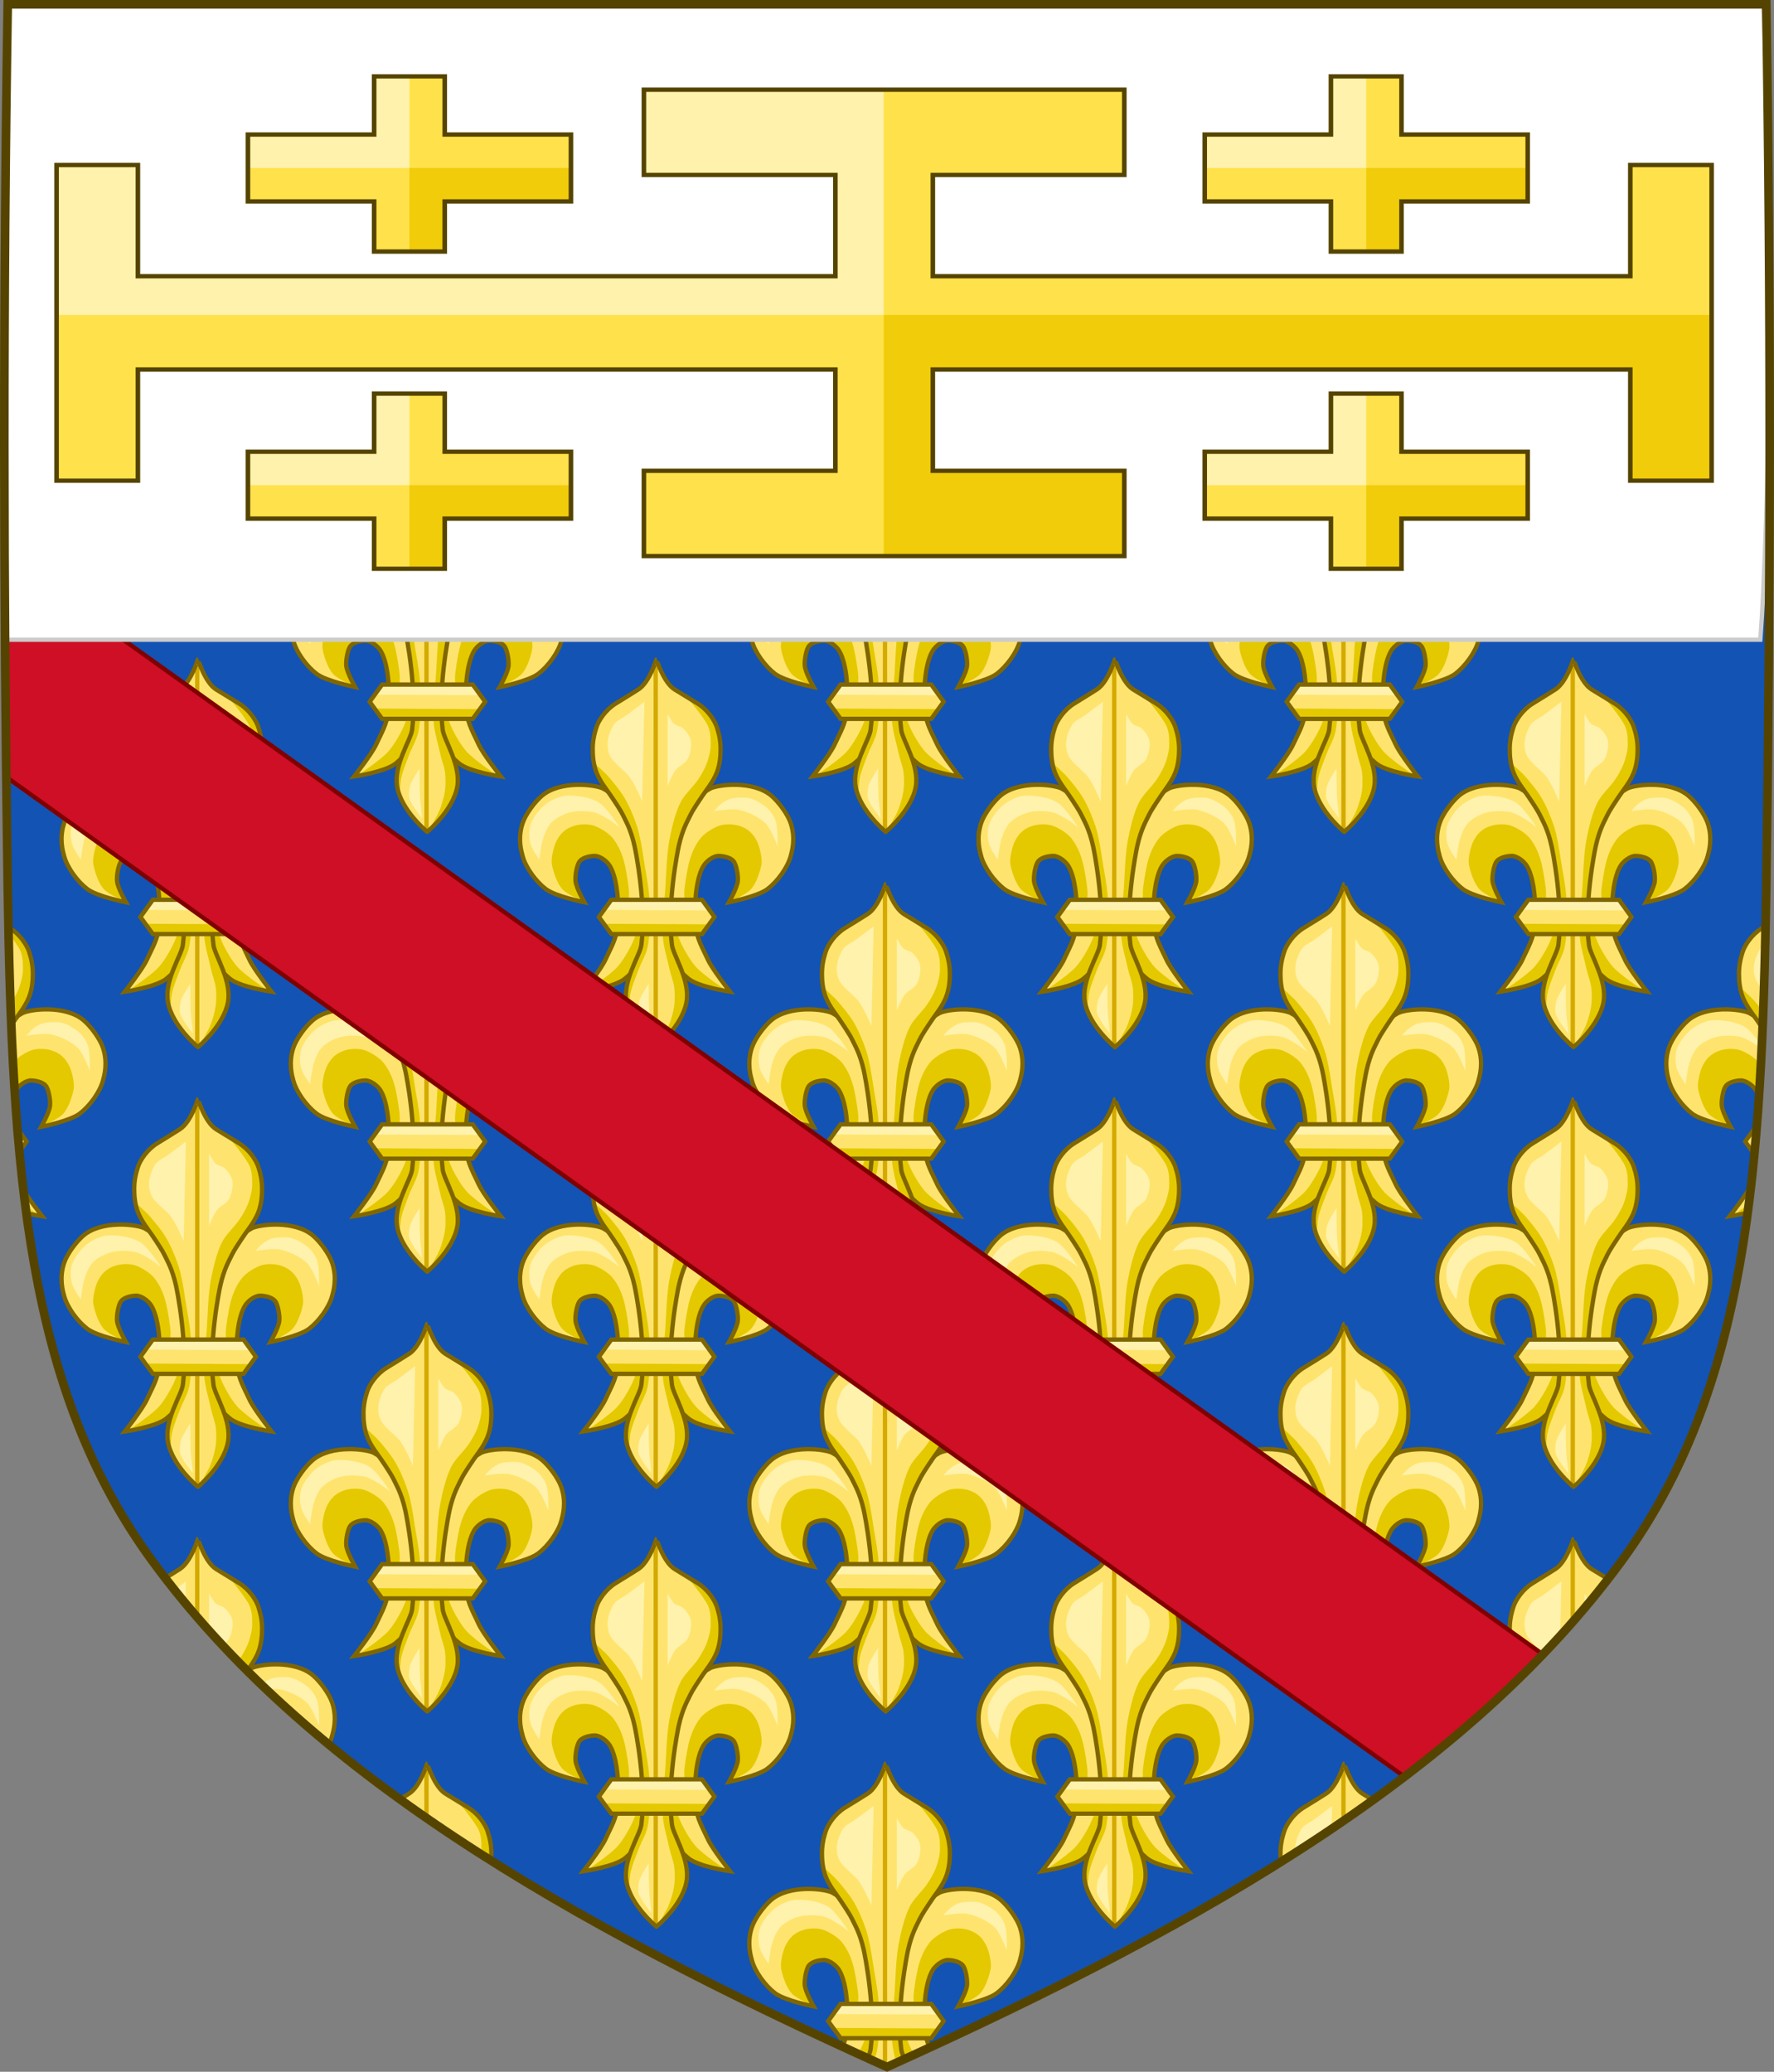 <?xml version="1.0" encoding="UTF-8" standalone="no"?>
<svg
   xmlns:dc="http://purl.org/dc/elements/1.1/"
   xmlns:cc="http://creativecommons.org/ns#"
   xmlns:rdf="http://www.w3.org/1999/02/22-rdf-syntax-ns#"
   xmlns:svg="http://www.w3.org/2000/svg"
   xmlns="http://www.w3.org/2000/svg"
   xmlns:xlink="http://www.w3.org/1999/xlink"
   xmlns:sodipodi="http://sodipodi.sourceforge.net/DTD/sodipodi-0.dtd"
   xmlns:inkscape="http://www.inkscape.org/namespaces/inkscape"
   id="svg3240"
   height="478.416"
   width="409.649"
   version="1.1"
   sodipodi:docname="Arms_of_Blanche_de_Navarre.svg"
   inkscape:version="1.0.2-2 (e86c870879, 2021-01-15)">
  <rect width="100%" height="100%" fill="#808080" stroke="none"/>
  <sodipodi:namedview
     pagecolor="#ffffff"
     bordercolor="#666666"
     borderopacity="1"
     objecttolerance="10"
     gridtolerance="10"
     guidetolerance="10"
     inkscape:pageopacity="0"
     inkscape:pageshadow="2"
     inkscape:window-width="1920"
     inkscape:window-height="1001"
     id="namedview127"
     showgrid="false"
     inkscape:zoom="1.4142136"
     inkscape:cx="174.89334"
     inkscape:cy="245.9975"
     inkscape:window-x="-9"
     inkscape:window-y="-9"
     inkscape:window-maximized="1"
     inkscape:current-layer="layer1"
     inkscape:snap-bbox="true"
     inkscape:snap-bbox-midpoints="true"
     inkscape:snap-nodes="false" />
  <defs
     id="defs3242">
    <clipPath
       clipPathUnits="userSpaceOnUse"
       id="clipPath3452">
      <use
         x="0"
         y="0"
         xlink:href="#path7014-6-7-28-3-7-9"
         id="use3454"
         transform="matrix(1.262,0,0,1.262,520.734,206.448)"
         width="100%"
         height="100%"
         style="stroke-width:0.792" />
    </clipPath>
  </defs>
  <g
     id="layer1"
     transform="translate(-93.551,-25.317)">
    <path
       style="display:inline;fill:#1353b4;fill-opacity:1;stroke:none"
       id="path7014-6-7-28-3-7-9"
       d="m 95.335,26.317 c -1.076,67.808 -1.012,135.625 0,203.431 0.975,65.329 4.234,116.31 33.501,156.172 35.255,48.019 93.988,82.671 169.54,116.716 75.551,-34.045 134.285,-68.698 169.54,-116.716 29.267,-39.863 32.526,-90.843 33.501,-156.172 1.012,-67.806 1.076,-135.623 0,-203.431 z" />
    <g
       style="stroke-width:1.262"
       id="g12449"
       transform="matrix(0.792,0,0,0.792,-412.567,-163.578)"
       clip-path="url(#clipPath3452)">
      <g
         id="g10679">
        <use
           height="100%"
           width="100%"
           transform="matrix(-1,0,0,1,1393.628,0)"
           id="use10874"
           xlink:href="#g10872"
           y="0"
           x="0" />
        <g
           id="g10872">
          <path
             d="m 708.226,380.436 c -0.503,-4.729 -0.235,-13.65 2.253,-17.703 0.841,-1.37 2.901,-2.965 4.506,-2.897 1.582,0.067 3.76,0.534 4.506,1.931 0.684,1.28 1.129,4.029 0.966,5.472 -0.226,2.004 -2.575,6.116 -2.575,6.116 0,0 8.417,-1.689 11.266,-3.863 2.819,-2.15 5.861,-6.227 6.759,-9.656 0.308,-1.177 1.512,-4.982 -0.008,-9.546 -0.882,-2.65 -3.535,-6.195 -5.588,-7.962 -5.361,-4.614 -15.772,-3.273 -17.901,-2.126 -2.816,1.517 -6.247,4.743 -7.403,7.725 -0.897,2.315 -2.763,9.147 -3.219,11.588 -0.93,4.98 -1.201,6.859 -1.609,11.909 -0.281,3.466 -1.054,6.579 -0.322,9.978 0.395,1.832 0.887,6.035 1.958,8.803 1.076,2.783 2.732,4.128 4.158,5.359 2.913,2.515 12.231,3.863 12.231,3.863 0,0 -5.12,-6.459 -6.438,-9.334 -1.565,-3.415 -3.143,-5.921 -3.541,-9.656 z"
             id="path11823"
             style="display:inline;opacity:1;vector-effect:none;fill:#fee46e;fill-opacity:1;stroke:none;stroke-width:0.866;stroke-linecap:butt;stroke-linejoin:miter;stroke-miterlimit:4;stroke-dasharray:none;stroke-dashoffset:0;stroke-opacity:1" />
          <path
             style="fill:#e4c900;fill-opacity:1;fill-rule:evenodd;stroke:none;stroke-width:1.722"
             id="path6917-9-7-7-1-2-7-0"
             d="m 716.882,398.898 -2.455,-0.039 -7.863,-2.471 -9.436,-8.313 2.532,-14.87 c 0,0 2.728,8.967 4.495,12.556 1.026,2.083 2.621,4.795 4.185,6.51 2.187,2.399 8.542,6.626 8.542,6.626 z" />
          <path
             style="display:inline;fill:#e4c900;fill-opacity:1;fill-rule:evenodd;stroke:none;stroke-width:1.722"
             id="path6919-8-8-2-1-2-1-21"
             d="m 718.142,373.136 c 0,0 4.787,-2.019 6.213,-3.642 1.521,-1.731 2.54,-4.812 2.999,-7.07 0.346,-1.701 -0.498,-5.309 -1.285,-6.856 -1.19,-2.337 -2.648,-3.688 -5.142,-4.499 -1.711,-0.557 -4.312,-0.628 -5.999,0 -1.751,0.651 -4.202,2.173 -5.356,3.642 -1.741,2.215 -2.767,4.76 -3.428,7.499 -0.407,1.687 -1.322,6.835 -1.285,8.57 0.032,1.544 0.214,6.427 0.214,6.427 l 3.214,5.356 0.08,-0.244 -0.24,-8.882 v -3.721 l 1.68,-5.761 2.761,-3.721 3.241,-0.48 3.121,1.56 1.32,3.361 -0.24,4.081 -1.868,4.38 z" />
          <path
             style="display:inline;fill:none;stroke:#806600;stroke-width:1.262;stroke-linecap:butt;stroke-linejoin:miter;stroke-miterlimit:4;stroke-dasharray:none;stroke-opacity:1"
             id="path6927-4-1-2-0-0-7-6"
             d="m 708.226,380.436 c -0.503,-4.729 -0.235,-13.65 2.253,-17.703 0.841,-1.37 2.901,-2.965 4.506,-2.897 1.582,0.067 3.76,0.534 4.506,1.931 0.684,1.28 1.129,4.029 0.966,5.472 -0.226,2.004 -2.575,6.116 -2.575,6.116 0,0 8.417,-1.689 11.266,-3.863 2.819,-2.15 5.861,-6.227 6.759,-9.656 0.308,-1.177 1.512,-4.982 -0.008,-9.546 -0.882,-2.65 -3.535,-6.195 -5.588,-7.962 -5.361,-4.614 -15.772,-3.273 -17.901,-2.126 -2.816,1.517 -6.247,4.743 -7.403,7.725 -0.897,2.315 -2.763,9.147 -3.219,11.588 -0.93,4.98 -1.201,6.859 -1.609,11.909 -0.281,3.466 -1.054,6.579 -0.322,9.978 0.395,1.832 0.887,6.035 1.958,8.803 1.076,2.783 2.732,4.128 4.158,5.359 2.913,2.515 12.231,3.863 12.231,3.863 0,0 -5.12,-6.459 -6.438,-9.334 -1.565,-3.415 -3.143,-5.921 -3.541,-9.656 z" />
        </g>
        <path
           d="m 662.603,360.893 c 0,0 0.417,-3.299 0.785,-4.905 0.453,-1.976 1.45,-4.712 2.943,-6.083 1.578,-1.449 3.97,-2.587 6.083,-2.943 1.858,-0.313 4.452,-0.265 6.279,0.196 1.404,0.355 3.081,1.404 4.317,2.158 0.935,0.571 2.943,2.158 2.943,2.158 0,0 -3.651,-5.79 -6.083,-7.26 -2.371,-1.434 -6.256,-2.034 -9.026,-1.962 -2.013,0.052 -4.21,1.043 -5.886,2.158 -1.99,1.324 -4.127,4.019 -4.905,6.279 -0.556,1.614 -0.487,4.054 0,5.69 0.522,1.752 2.551,4.513 2.551,4.513 z"
           id="path6929-8-5-60-8-0-23-5"
           style="fill:#fff2ac;fill-opacity:1;fill-rule:evenodd;stroke:none;stroke-width:1.722" />
        <path
           d="m 713.619,346.766 c 0,0 4.985,-0.823 7.064,-0.392 2.578,0.534 5.966,2.085 7.849,3.924 1.62,1.583 3.532,6.671 3.532,6.671 0,0 0.158,-5.34 -0.589,-7.456 -0.451,-1.278 -1.518,-2.85 -2.551,-3.728 -1.585,-1.347 -4.199,-2.914 -6.279,-2.943 -1.092,-0.015 -3.593,-0.071 -5.074,0.607 -2.522,1.154 -3.952,3.317 -3.952,3.317 z"
           id="path6931-5-3-3-5-8-98-1"
           style="fill:#fff2ac;fill-opacity:1;fill-rule:evenodd;stroke:none;stroke-width:1.722" />
        <g
           transform="matrix(0.876,0,0,0.876,249.789,-332.882)"
           id="g6935-8-5-9-3-1-8-9"
           style="stroke-width:0.988;stroke-miterlimit:4;stroke-dasharray:none">
          <path
             d="m 510,854 c 0,0 8.581,-7.038 10,-15 1.277,-7.162 -4.41,-15.552 -4.841,-18.925 -1.724,-13.492 1.929,-31.467 2.259,-32.936 1.308,-5.836 2.954,-8.333 3.83,-10.244 0.631,-1.376 2.433,-4.111 4.236,-6.763 1.034,-1.522 3.338,-4.355 4.511,-7.237 1.244,-3.054 1.329,-6.163 1.347,-7.823 0.031,-2.826 -0.503,-5.231 -1.253,-7.532 -0.713,-2.188 -3.037,-5.768 -6.404,-7.826 -3.63,-2.218 -6.565,-4.002 -7.682,-4.708 C 512.314,732.673 510.044,725 510,725 c -0.043,0 -2.314,7.673 -6.003,10.006 -1.117,0.706 -3.918,2.49 -7.548,4.708 -3.367,2.058 -5.691,5.638 -6.404,7.826 -0.75,2.301 -1.284,4.706 -1.253,7.532 0.018,1.66 0.103,4.769 1.347,7.823 1.173,2.882 3.477,5.715 4.511,7.237 1.802,2.652 3.605,5.388 4.236,6.763 0.876,1.911 2.522,4.408 3.83,10.244 0.329,1.469 3.982,19.444 2.259,32.936 C 504.544,823.448 498.723,831.838 500,839 c 1.419,7.962 10,15 10,15 z"
             id="path6937-3-4-49-7-7-07-9"
             style="display:inline;fill:#fee46e;fill-opacity:1;fill-rule:evenodd;stroke:none;stroke-width:0.988" />
          <path
             d="M 510,854 509.989,726.045"
             id="path6939-0-3-6-9-6-5-7"
             style="fill:none;stroke:#d4aa00;stroke-width:1.44;stroke-linecap:butt;stroke-linejoin:miter;stroke-miterlimit:4;stroke-dasharray:none;stroke-opacity:1" />
        </g>
        <path
           d="m 696.983,415.339 6.131,-6.839 2.358,-4.481 -0.472,-6.131 -1.651,-6.367 -2.594,-5.66 v -9.197 l 0.943,-9.197 1.179,-10.14 2.594,-8.018 4.245,-5.896 3.537,-6.131 1.415,-3.302 0.707,-5.896 -0.943,-5.66 -2.986,-4.785 -5.74,-3.941 c 0,0 3.401,3.823 5.631,7.419 1.198,1.93 1.183,4.299 1.208,4.844 0.106,2.332 -0.072,3.413 -0.707,5.66 -0.588,2.078 -1.835,4.357 -3.066,6.131 -1.379,1.989 -3.845,4.216 -4.952,6.367 -1.588,3.085 -2.659,7.674 -3.302,11.084 -0.789,4.186 -0.898,9.899 -1.179,14.149 -0.286,4.311 -1.049,10.078 -0.707,14.385 0.217,2.739 1.402,6.579 1.887,8.961 0.335,1.648 1.201,3.756 1.415,5.424 0.207,1.614 0.221,3.812 0,5.424 -0.25,1.82 -0.95,4.198 -1.651,5.896 -0.774,1.874 -3.302,5.896 -3.302,5.896 z"
           id="path6941-6-6-5-6-7-2-9"
           style="fill:#e4c900;fill-opacity:1;fill-rule:evenodd;stroke:none;stroke-width:1.722" />
        <path
           d="m 688.73,404.962 c 0,0 0.144,-3.66 0.472,-5.188 0.455,-2.122 1.595,-4.807 2.358,-6.839 0.726,-1.931 2.166,-4.35 2.594,-6.367 0.94,-4.431 0.736,-10.57 0.472,-15.093 -0.196,-3.356 -1.178,-7.755 -1.651,-11.084 -0.371,-2.615 -1.066,-6.686 -1.887,-9.197 -0.875,-2.678 -2.308,-6.097 -3.773,-8.504 -1.245,-2.045 -2.931,-4.057 -4.481,-5.881 -1.199,-1.411 -4.481,-4.245 -4.481,-4.245 l 0.456,0.172 0.541,2.526 2.165,3.608 2.165,3.969 3.608,5.593 2.345,5.954 1.263,6.315 1.083,8.66 0.541,8.66 v 8.119 l -1.985,4.15 -2.345,6.315 -0.722,5.232 z"
           id="path6943-2-5-1-3-1-58-0"
           style="fill:#e4c900;fill-opacity:1;fill-rule:evenodd;stroke:none;stroke-width:1.722" />
        <path
           d="m 696.755,415.567 c 0,0 7.52,-6.168 8.764,-13.146 1.119,-6.277 -3.865,-13.629 -4.243,-16.586 -1.511,-11.825 1.691,-27.577 1.979,-28.865 1.146,-5.115 2.589,-7.303 3.357,-8.978 0.553,-1.206 2.133,-3.603 3.712,-5.927 0.906,-1.334 2.925,-3.817 3.954,-6.342 1.09,-2.677 1.165,-5.402 1.18,-6.856 0.027,-2.477 -0.441,-4.584 -1.098,-6.601 -0.625,-1.917 -2.661,-5.055 -5.612,-6.858 -3.181,-1.944 -5.753,-3.507 -6.732,-4.126 -3.233,-2.045 -5.223,-8.769 -5.261,-8.769 -0.038,0 -2.028,6.725 -5.261,8.769 -0.979,0.619 -3.433,2.182 -6.615,4.126 -2.951,1.803 -4.987,4.941 -5.612,6.858 -0.658,2.017 -1.125,4.124 -1.098,6.601 0.016,1.455 0.09,4.179 1.18,6.856 1.028,2.526 3.047,5.009 3.954,6.342 1.58,2.324 3.159,4.722 3.712,5.927 0.768,1.675 2.211,3.863 3.357,8.978 0.289,1.288 3.49,17.04 1.979,28.865 -0.378,2.957 -5.479,10.309 -4.36,16.586 1.244,6.978 8.764,13.146 8.764,13.146 z"
           id="path6945-2-9-3-1-4-7-6"
           style="display:inline;fill:none;stroke:#806600;stroke-width:1.262;stroke-linecap:butt;stroke-linejoin:miter;stroke-miterlimit:4;stroke-dasharray:none;stroke-opacity:1" />
        <path
           d="m 692.586,343.917 0.645,-29.006 c 0,0 -3.61,2.707 -5.157,3.867 -1.16,0.87 -3.144,1.644 -3.867,2.901 -1.651,2.869 -2.376,6.029 -0.967,9.024 0.833,1.772 3.827,4.042 5.157,5.479 1.792,1.937 4.19,7.735 4.19,7.735 z"
           id="path6947-5-5-2-5-8-44-5"
           style="fill:#fff2ac;fill-opacity:1;fill-rule:evenodd;stroke:none;stroke-width:1.722" />
        <path
           d="m 699.998,339.405 v -20.949 c 0,0 1.15,2.208 1.934,2.901 0.648,0.572 1.936,0.71 2.578,1.289 0.936,0.844 2.01,2.309 2.256,3.545 0.325,1.637 -0.161,4.017 -0.967,5.479 -0.694,1.259 -2.677,2.077 -3.545,3.223 -0.914,1.206 -2.256,4.512 -2.256,4.512 z"
           id="path6949-2-4-6-8-1-17-17"
           style="fill:#fff2ac;fill-opacity:1;fill-rule:evenodd;stroke:none;stroke-width:1.722" />
        <path
           d="m 694.727,406.44 c -0.269,-2.793 -0.208,-9.346 -0.208,-9.346 0,0 -2.383,3.525 -2.782,5.12 -0.211,0.844 -0.422,2.67 -0.204,3.512 0.499,1.927 3.753,5.883 3.753,5.883 0,0 -0.435,-3.884 -0.559,-5.168 z"
           id="path6951-2-9-9-0-8-84-9"
           style="fill:#fff2ac;fill-opacity:1;fill-rule:evenodd;stroke:none;stroke-width:1.722" />
        <g
           id="g10712">
          <path
             style="display:inline;fill:#fee46e;fill-opacity:1;fill-rule:evenodd;stroke:none;stroke-width:0.866;stroke-miterlimit:4;stroke-dasharray:none"
             id="path6959-5-5-39-4-1-4-59"
             d="m 713.65,377.635 -3.618,-5.012 h -26.423 l -3.631,5.012 3.631,4.989 h 26.423 z" />
          <path
             d="m 681.957,375.561 29.97,0.162 -2.214,-3.132 -26.19,-0.054 z"
             id="path6967-0-8-1-0-1-7-8"
             style="fill:#fff2ac;fill-opacity:1;fill-rule:evenodd;stroke:none;stroke-width:0.866;stroke-miterlimit:4;stroke-dasharray:none" />
          <path
             d="m 711.802,379.778 -29.97,-0.162 2.214,3.132 26.19,0.054 z"
             id="path6969-1-8-2-5-0-30-7"
             style="display:inline;fill:#e4c900;fill-opacity:1;fill-rule:evenodd;stroke:none;stroke-width:0.866;stroke-miterlimit:4;stroke-dasharray:none" />
          <path
             d="m 713.65,377.635 -3.618,-5.012 h -26.423 l -3.631,5.012 3.631,4.989 h 26.423 z"
             id="path6971-8-3-6-5-4-0-4"
             style="display:inline;fill:none;stroke:#806600;stroke-width:1.262;stroke-linecap:butt;stroke-linejoin:miter;stroke-miterlimit:4;stroke-dasharray:none;stroke-opacity:1" />
        </g>
      </g>
      <use
         height="100%"
         width="100%"
         transform="translate(133.683)"
         id="use10876"
         xlink:href="#g10679"
         y="0"
         x="0" />
      <use
         x="0"
         y="0"
         xlink:href="#g10679"
         id="use10878"
         transform="translate(200.525,-62.749)"
         width="100%"
         height="100%" />
      <use
         height="100%"
         width="100%"
         transform="translate(66.842,-62.749)"
         id="use10880"
         xlink:href="#g10679"
         y="0"
         x="0" />
      <use
         x="0"
         y="0"
         xlink:href="#g10679"
         id="use10882"
         transform="translate(-66.841,-62.749)"
         width="100%"
         height="100%" />
      <use
         x="0"
         y="0"
         xlink:href="#g10679"
         id="use10930"
         transform="translate(133.683,-128.227)"
         width="100%"
         height="100%" />
      <use
         height="100%"
         width="100%"
         transform="translate(133.683,128.227)"
         id="use10978"
         xlink:href="#g10679"
         y="0"
         x="0" />
      <g
         id="use10980"
         transform="translate(200.525,65.477)">
        <use
           height="100%"
           width="100%"
           transform="matrix(-1,0,0,1,1393.628,0)"
           id="use1175"
           xlink:href="#g10872"
           y="0"
           x="0" />
        <g
           id="g1185">
          <path
             d="m 708.226,380.436 c -0.503,-4.729 -0.235,-13.65 2.253,-17.703 0.841,-1.37 2.901,-2.965 4.506,-2.897 1.582,0.067 3.76,0.534 4.506,1.931 0.684,1.28 1.129,4.029 0.966,5.472 -0.226,2.004 -2.575,6.116 -2.575,6.116 0,0 8.417,-1.689 11.266,-3.863 2.819,-2.15 5.861,-6.227 6.759,-9.656 0.308,-1.177 1.512,-4.982 -0.008,-9.546 -0.882,-2.65 -3.535,-6.195 -5.588,-7.962 -5.361,-4.614 -15.772,-3.273 -17.901,-2.126 -2.816,1.517 -6.247,4.743 -7.403,7.725 -0.897,2.315 -2.763,9.147 -3.219,11.588 -0.93,4.98 -1.201,6.859 -1.609,11.909 -0.281,3.466 -1.054,6.579 -0.322,9.978 0.395,1.832 0.887,6.035 1.958,8.803 1.076,2.783 2.732,4.128 4.158,5.359 2.913,2.515 12.231,3.863 12.231,3.863 0,0 -5.12,-6.459 -6.438,-9.334 -1.565,-3.415 -3.143,-5.921 -3.541,-9.656 z"
             id="path1177"
             style="display:inline;opacity:1;vector-effect:none;fill:#fee46e;fill-opacity:1;stroke:none;stroke-width:0.866;stroke-linecap:butt;stroke-linejoin:miter;stroke-miterlimit:4;stroke-dasharray:none;stroke-dashoffset:0;stroke-opacity:1" />
          <path
             style="fill:#e4c900;fill-opacity:1;fill-rule:evenodd;stroke:none;stroke-width:1.722"
             id="path1179"
             d="m 716.882,398.898 -2.455,-0.039 -7.863,-2.471 -9.436,-8.313 2.532,-14.87 c 0,0 2.728,8.967 4.495,12.556 1.026,2.083 2.621,4.795 4.185,6.51 2.187,2.399 8.542,6.626 8.542,6.626 z" />
          <path
             style="display:inline;fill:#e4c900;fill-opacity:1;fill-rule:evenodd;stroke:none;stroke-width:1.722"
             id="path1181"
             d="m 718.142,373.136 c 0,0 4.787,-2.019 6.213,-3.642 1.521,-1.731 2.54,-4.812 2.999,-7.07 0.346,-1.701 -0.498,-5.309 -1.285,-6.856 -1.19,-2.337 -2.648,-3.688 -5.142,-4.499 -1.711,-0.557 -4.312,-0.628 -5.999,0 -1.751,0.651 -4.202,2.173 -5.356,3.642 -1.741,2.215 -2.767,4.76 -3.428,7.499 -0.407,1.687 -1.322,6.835 -1.285,8.57 0.032,1.544 0.214,6.427 0.214,6.427 l 3.214,5.356 0.08,-0.244 -0.24,-8.882 v -3.721 l 1.68,-5.761 2.761,-3.721 3.241,-0.48 3.121,1.56 1.32,3.361 -0.24,4.081 -1.868,4.38 z" />
          <path
             style="display:inline;fill:none;stroke:#806600;stroke-width:1.262;stroke-linecap:butt;stroke-linejoin:miter;stroke-miterlimit:4;stroke-dasharray:none;stroke-opacity:1"
             id="path1183"
             d="m 708.226,380.436 c -0.503,-4.729 -0.235,-13.65 2.253,-17.703 0.841,-1.37 2.901,-2.965 4.506,-2.897 1.582,0.067 3.76,0.534 4.506,1.931 0.684,1.28 1.129,4.029 0.966,5.472 -0.226,2.004 -2.575,6.116 -2.575,6.116 0,0 8.417,-1.689 11.266,-3.863 2.819,-2.15 5.861,-6.227 6.759,-9.656 0.308,-1.177 1.512,-4.982 -0.008,-9.546 -0.882,-2.65 -3.535,-6.195 -5.588,-7.962 -5.361,-4.614 -15.772,-3.273 -17.901,-2.126 -2.816,1.517 -6.247,4.743 -7.403,7.725 -0.897,2.315 -2.763,9.147 -3.219,11.588 -0.93,4.98 -1.201,6.859 -1.609,11.909 -0.281,3.466 -1.054,6.579 -0.322,9.978 0.395,1.832 0.887,6.035 1.958,8.803 1.076,2.783 2.732,4.128 4.158,5.359 2.913,2.515 12.231,3.863 12.231,3.863 0,0 -5.12,-6.459 -6.438,-9.334 -1.565,-3.415 -3.143,-5.921 -3.541,-9.656 z" />
        </g>
        <path
           d="m 662.603,360.893 c 0,0 0.417,-3.299 0.785,-4.905 0.453,-1.976 1.45,-4.712 2.943,-6.083 1.578,-1.449 3.97,-2.587 6.083,-2.943 1.858,-0.313 4.452,-0.265 6.279,0.196 1.404,0.355 3.081,1.404 4.317,2.158 0.935,0.571 2.943,2.158 2.943,2.158 0,0 -3.651,-5.79 -6.083,-7.26 -2.371,-1.434 -6.256,-2.034 -9.026,-1.962 -2.013,0.052 -4.21,1.043 -5.886,2.158 -1.99,1.324 -4.127,4.019 -4.905,6.279 -0.556,1.614 -0.487,4.054 0,5.69 0.522,1.752 2.551,4.513 2.551,4.513 z"
           id="path1187"
           style="fill:#fff2ac;fill-opacity:1;fill-rule:evenodd;stroke:none;stroke-width:1.722" />
        <path
           d="m 713.619,346.766 c 0,0 4.985,-0.823 7.064,-0.392 2.578,0.534 5.966,2.085 7.849,3.924 1.62,1.583 3.532,6.671 3.532,6.671 0,0 0.158,-5.34 -0.589,-7.456 -0.451,-1.278 -1.518,-2.85 -2.551,-3.728 -1.585,-1.347 -4.199,-2.914 -6.279,-2.943 -1.092,-0.015 -3.593,-0.071 -5.074,0.607 -2.522,1.154 -3.952,3.317 -3.952,3.317 z"
           id="path1189"
           style="fill:#fff2ac;fill-opacity:1;fill-rule:evenodd;stroke:none;stroke-width:1.722" />
        <g
           transform="matrix(0.876,0,0,0.876,249.789,-332.882)"
           id="g1195"
           style="stroke-width:0.988;stroke-miterlimit:4;stroke-dasharray:none">
          <path
             d="m 510,854 c 0,0 8.581,-7.038 10,-15 1.277,-7.162 -4.41,-15.552 -4.841,-18.925 -1.724,-13.492 1.929,-31.467 2.259,-32.936 1.308,-5.836 2.954,-8.333 3.83,-10.244 0.631,-1.376 2.433,-4.111 4.236,-6.763 1.034,-1.522 3.338,-4.355 4.511,-7.237 1.244,-3.054 1.329,-6.163 1.347,-7.823 0.031,-2.826 -0.503,-5.231 -1.253,-7.532 -0.713,-2.188 -3.037,-5.768 -6.404,-7.826 -3.63,-2.218 -6.565,-4.002 -7.682,-4.708 C 512.314,732.673 510.044,725 510,725 c -0.043,0 -2.314,7.673 -6.003,10.006 -1.117,0.706 -3.918,2.49 -7.548,4.708 -3.367,2.058 -5.691,5.638 -6.404,7.826 -0.75,2.301 -1.284,4.706 -1.253,7.532 0.018,1.66 0.103,4.769 1.347,7.823 1.173,2.882 3.477,5.715 4.511,7.237 1.802,2.652 3.605,5.388 4.236,6.763 0.876,1.911 2.522,4.408 3.83,10.244 0.329,1.469 3.982,19.444 2.259,32.936 C 504.544,823.448 498.723,831.838 500,839 c 1.419,7.962 10,15 10,15 z"
             id="path1191"
             style="display:inline;fill:#fee46e;fill-opacity:1;fill-rule:evenodd;stroke:none;stroke-width:0.988" />
          <path
             d="M 510,854 509.989,726.045"
             id="path1193"
             style="fill:none;stroke:#d4aa00;stroke-width:1.44;stroke-linecap:butt;stroke-linejoin:miter;stroke-miterlimit:4;stroke-dasharray:none;stroke-opacity:1" />
        </g>
        <path
           d="m 696.983,415.339 6.131,-6.839 2.358,-4.481 -0.472,-6.131 -1.651,-6.367 -2.594,-5.66 v -9.197 l 0.943,-9.197 1.179,-10.14 2.594,-8.018 4.245,-5.896 3.537,-6.131 1.415,-3.302 0.707,-5.896 -0.943,-5.66 -2.986,-4.785 -5.74,-3.941 c 0,0 3.401,3.823 5.631,7.419 1.198,1.93 1.183,4.299 1.208,4.844 0.106,2.332 -0.072,3.413 -0.707,5.66 -0.588,2.078 -1.835,4.357 -3.066,6.131 -1.379,1.989 -3.845,4.216 -4.952,6.367 -1.588,3.085 -2.659,7.674 -3.302,11.084 -0.789,4.186 -0.898,9.899 -1.179,14.149 -0.286,4.311 -1.049,10.078 -0.707,14.385 0.217,2.739 1.402,6.579 1.887,8.961 0.335,1.648 1.201,3.756 1.415,5.424 0.207,1.614 0.221,3.812 0,5.424 -0.25,1.82 -0.95,4.198 -1.651,5.896 -0.774,1.874 -3.302,5.896 -3.302,5.896 z"
           id="path1197"
           style="fill:#e4c900;fill-opacity:1;fill-rule:evenodd;stroke:none;stroke-width:1.722" />
        <path
           d="m 688.73,404.962 c 0,0 0.144,-3.66 0.472,-5.188 0.455,-2.122 1.595,-4.807 2.358,-6.839 0.726,-1.931 2.166,-4.35 2.594,-6.367 0.94,-4.431 0.736,-10.57 0.472,-15.093 -0.196,-3.356 -1.178,-7.755 -1.651,-11.084 -0.371,-2.615 -1.066,-6.686 -1.887,-9.197 -0.875,-2.678 -2.308,-6.097 -3.773,-8.504 -1.245,-2.045 -2.931,-4.057 -4.481,-5.881 -1.199,-1.411 -4.481,-4.245 -4.481,-4.245 l 0.456,0.172 0.541,2.526 2.165,3.608 2.165,3.969 3.608,5.593 2.345,5.954 1.263,6.315 1.083,8.66 0.541,8.66 v 8.119 l -1.985,4.15 -2.345,6.315 -0.722,5.232 z"
           id="path1199"
           style="fill:#e4c900;fill-opacity:1;fill-rule:evenodd;stroke:none;stroke-width:1.722" />
        <path
           d="m 696.755,415.567 c 0,0 7.52,-6.168 8.764,-13.146 1.119,-6.277 -3.865,-13.629 -4.243,-16.586 -1.511,-11.825 1.691,-27.577 1.979,-28.865 1.146,-5.115 2.589,-7.303 3.357,-8.978 0.553,-1.206 2.133,-3.603 3.712,-5.927 0.906,-1.334 2.925,-3.817 3.954,-6.342 1.09,-2.677 1.165,-5.402 1.18,-6.856 0.027,-2.477 -0.441,-4.584 -1.098,-6.601 -0.625,-1.917 -2.661,-5.055 -5.612,-6.858 -3.181,-1.944 -5.753,-3.507 -6.732,-4.126 -3.233,-2.045 -5.223,-8.769 -5.261,-8.769 -0.038,0 -2.028,6.725 -5.261,8.769 -0.979,0.619 -3.433,2.182 -6.615,4.126 -2.951,1.803 -4.987,4.941 -5.612,6.858 -0.658,2.017 -1.125,4.124 -1.098,6.601 0.016,1.455 0.09,4.179 1.18,6.856 1.028,2.526 3.047,5.009 3.954,6.342 1.58,2.324 3.159,4.722 3.712,5.927 0.768,1.675 2.211,3.863 3.357,8.978 0.289,1.288 3.49,17.04 1.979,28.865 -0.378,2.957 -5.479,10.309 -4.36,16.586 1.244,6.978 8.764,13.146 8.764,13.146 z"
           id="path1201"
           style="display:inline;fill:none;stroke:#806600;stroke-width:1.262;stroke-linecap:butt;stroke-linejoin:miter;stroke-miterlimit:4;stroke-dasharray:none;stroke-opacity:1" />
        <path
           d="m 692.586,343.917 0.645,-29.006 c 0,0 -3.61,2.707 -5.157,3.867 -1.16,0.87 -3.144,1.644 -3.867,2.901 -1.651,2.869 -2.376,6.029 -0.967,9.024 0.833,1.772 3.827,4.042 5.157,5.479 1.792,1.937 4.19,7.735 4.19,7.735 z"
           id="path1203"
           style="fill:#fff2ac;fill-opacity:1;fill-rule:evenodd;stroke:none;stroke-width:1.722" />
        <path
           d="m 699.998,339.405 v -20.949 c 0,0 1.15,2.208 1.934,2.901 0.648,0.572 1.936,0.71 2.578,1.289 0.936,0.844 2.01,2.309 2.256,3.545 0.325,1.637 -0.161,4.017 -0.967,5.479 -0.694,1.259 -2.677,2.077 -3.545,3.223 -0.914,1.206 -2.256,4.512 -2.256,4.512 z"
           id="path1205"
           style="fill:#fff2ac;fill-opacity:1;fill-rule:evenodd;stroke:none;stroke-width:1.722" />
        <path
           d="m 694.727,406.44 c -0.269,-2.793 -0.208,-9.346 -0.208,-9.346 0,0 -2.383,3.525 -2.782,5.12 -0.211,0.844 -0.422,2.67 -0.204,3.512 0.499,1.927 3.753,5.883 3.753,5.883 0,0 -0.435,-3.884 -0.559,-5.168 z"
           id="path1207"
           style="fill:#fff2ac;fill-opacity:1;fill-rule:evenodd;stroke:none;stroke-width:1.722" />
        <g
           id="g1217">
          <path
             style="display:inline;fill:#fee46e;fill-opacity:1;fill-rule:evenodd;stroke:none;stroke-width:0.866;stroke-miterlimit:4;stroke-dasharray:none"
             id="path1209"
             d="m 713.65,377.635 -3.618,-5.012 h -26.423 l -3.631,5.012 3.631,4.989 h 26.423 z" />
          <path
             d="m 681.957,375.561 29.97,0.162 -2.214,-3.132 -26.19,-0.054 z"
             id="path1211"
             style="fill:#fff2ac;fill-opacity:1;fill-rule:evenodd;stroke:none;stroke-width:0.866;stroke-miterlimit:4;stroke-dasharray:none" />
          <path
             d="m 711.802,379.778 -29.97,-0.162 2.214,3.132 26.19,0.054 z"
             id="path1213"
             style="display:inline;fill:#e4c900;fill-opacity:1;fill-rule:evenodd;stroke:none;stroke-width:0.866;stroke-miterlimit:4;stroke-dasharray:none" />
          <path
             d="m 713.65,377.635 -3.618,-5.012 h -26.423 l -3.631,5.012 3.631,4.989 h 26.423 z"
             id="path1215"
             style="display:inline;fill:none;stroke:#806600;stroke-width:1.262;stroke-linecap:butt;stroke-linejoin:miter;stroke-miterlimit:4;stroke-dasharray:none;stroke-opacity:1" />
        </g>
      </g>
      <use
         x="0"
         y="0"
         xlink:href="#g10679"
         id="use10982"
         transform="translate(66.842,65.477)"
         width="100%"
         height="100%" />
      <use
         x="0"
         y="0"
         xlink:href="#g10679"
         id="use10984"
         transform="translate(200.525,193.704)"
         width="100%"
         height="100%" />
      <use
         height="100%"
         width="100%"
         transform="translate(66.842,193.704)"
         id="use10986"
         xlink:href="#g10679"
         y="0"
         x="0" />
      <use
         height="100%"
         width="100%"
         transform="translate(-66.841,65.477)"
         id="use10988"
         xlink:href="#g10679"
         y="0"
         x="0" />
      <use
         x="0"
         y="0"
         xlink:href="#g10679"
         id="use10990"
         transform="translate(-66.841,193.704)"
         width="100%"
         height="100%" />
      <use
         height="100%"
         width="100%"
         transform="translate(0,-128.227)"
         id="use10992"
         xlink:href="#g10679"
         y="0"
         x="0" />
      <use
         x="0"
         y="0"
         xlink:href="#g10679"
         id="use10994"
         transform="translate(0,128.227)"
         width="100%"
         height="100%" />
      <use
         x="0"
         y="0"
         xlink:href="#g10679"
         id="use3327"
         transform="translate(133.683,256.453)"
         width="100%"
         height="100%" />
      <use
         x="0"
         y="0"
         xlink:href="#g10679"
         id="use3337"
         transform="translate(133.683,384.68)"
         width="100%"
         height="100%" />
      <use
         x="0"
         y="0"
         xlink:href="#g10679"
         id="use3339"
         transform="translate(200.525,321.931)"
         width="100%"
         height="100%" />
      <use
         height="100%"
         width="100%"
         transform="translate(66.842,321.931)"
         id="use3341"
         xlink:href="#g10679"
         y="0"
         x="0" />
      <use
         height="100%"
         width="100%"
         transform="translate(200.525,450.157)"
         id="use3343"
         xlink:href="#g10679"
         y="0"
         x="0" />
      <use
         x="0"
         y="0"
         xlink:href="#g10679"
         id="use3345"
         transform="translate(66.842,450.157)"
         width="100%"
         height="100%" />
      <use
         height="100%"
         width="100%"
         transform="translate(0,384.68)"
         id="use3353"
         xlink:href="#g10679"
         y="0"
         x="0" />
      <use
         height="100%"
         width="100%"
         transform="translate(0,256.453)"
         id="use3382"
         xlink:href="#g10679"
         y="0"
         x="0" />
      <use
         height="100%"
         width="100%"
         transform="translate(467.891,193.704)"
         id="use3386"
         xlink:href="#g10679"
         y="0"
         x="0" />
      <use
         x="0"
         y="0"
         xlink:href="#g10679"
         id="use3388"
         transform="translate(334.208,193.704)"
         width="100%"
         height="100%" />
      <use
         height="100%"
         width="100%"
         transform="translate(401.049,256.453)"
         id="use3392"
         xlink:href="#g10679"
         y="0"
         x="0" />
      <use
         height="100%"
         width="100%"
         transform="translate(401.049,384.68)"
         id="use3394"
         xlink:href="#g10679"
         y="0"
         x="0" />
      <use
         x="0"
         y="0"
         xlink:href="#g10679"
         id="use3398"
         transform="translate(334.208,321.931)"
         width="100%"
         height="100%" />
      <use
         height="100%"
         width="100%"
         transform="translate(334.208,450.157)"
         id="use3402"
         xlink:href="#g10679"
         y="0"
         x="0" />
      <use
         x="0"
         y="0"
         xlink:href="#g10679"
         id="use3406"
         transform="translate(267.366,384.68)"
         width="100%"
         height="100%" />
      <use
         x="0"
         y="0"
         xlink:href="#g10679"
         id="use3408"
         transform="translate(267.366,256.453)"
         width="100%"
         height="100%" />
      <use
         x="0"
         y="0"
         xlink:href="#g10679"
         id="use3444"
         transform="translate(401.049,128.227)"
         width="100%"
         height="100%" />
      <use
         height="100%"
         width="100%"
         transform="translate(267.366,128.227)"
         id="use3446"
         xlink:href="#g10679"
         y="0"
         x="0" />
      <g
         id="g3325"
         transform="translate(0.887,-2.524)">
        <path
           style="color:#000000;display:inline;overflow:visible;visibility:visible;opacity:1;vector-effect:none;fill:#ce0f25;fill-opacity:1;fill-rule:nonzero;stroke:#800000;stroke-width:1.262;stroke-linecap:butt;stroke-linejoin:miter;stroke-miterlimit:4;stroke-dasharray:none;stroke-dashoffset:0;stroke-opacity:1;marker:none;enable-background:accumulate"
           d="m 639.504,426.301 c -0.677,13.647 0.568,27.286 0.003,40.937 l 523.242,374.125 c 8.802,-7.625 16.686,-15.74 23.555,-24.461 3.961,-5.03 7.378,-10.305 10.347,-15.846 L 673.869,427.398 Z"
           id="rect4715"
           sodipodi:nodetypes="cccsccc" />
      </g>
      <use
         height="100%"
         width="100%"
         transform="translate(267.366,128.227)"
         id="use1052"
         xlink:href="#g10679"
         y="0"
         x="0" />
      <use
         height="100%"
         width="100%"
         transform="translate(334.207,65.477)"
         id="use1054"
         xlink:href="#g10679"
         y="0"
         x="0" />
    </g>
    <path
       style="display:inline;opacity:1;vector-effect:none;fill:#ffffff;fill-opacity:1;stroke:#cccccc;stroke-width:1;stroke-linecap:butt;stroke-linejoin:miter;stroke-miterlimit:4;stroke-dasharray:none;stroke-dashoffset:0;stroke-opacity:1;marker:none"
       d="M 94.916,26.225 V 173.034 H 500.042 c 0.278,-3.71 0.51,-7.468 0.683,-11.327 2.023,-45.158 2.15,-90.323 0,-135.483 z"
       id="path8527" />
    <path
       d="m 95.335,26.317 c -1.076,67.808 -1.012,135.625 0,203.431 0.975,65.329 4.234,116.31 33.501,156.172 35.255,48.019 93.988,82.671 169.54,116.716 75.551,-34.045 134.285,-68.698 169.54,-116.716 29.267,-39.863 32.526,-90.843 33.501,-156.172 1.012,-67.806 1.076,-135.623 0,-203.431 z"
       id="path3456"
       style="display:inline;opacity:1;vector-effect:none;fill:none;fill-opacity:1;stroke:#554400;stroke-width:2;stroke-linecap:butt;stroke-linejoin:miter;stroke-miterlimit:4;stroke-dasharray:none;stroke-dashoffset:0;stroke-opacity:1" />
    <g
       id="g36445"
       style="stroke-width:0.339;stroke-miterlimit:4;stroke-dasharray:none"
       transform="matrix(0,2.943,3.11,0,-30.433,-1073.012)">
      <g
         transform="matrix(0.574,0,0,0.574,77.114,-394.914)"
         id="g8192"
         style="stroke-width:0.591;stroke-miterlimit:4;stroke-dasharray:none">
        <path
           style="fill:#ffe24b;fill-opacity:1;stroke:none;stroke-width:0.591;stroke-miterlimit:4;stroke-dasharray:none"
           id="path3223"
           d="M 538.386,978.868 V 968.346 h 15.205 V 878.125 H 539.746 v 24.768 H 528.09 V 840.749 H 539.746 v 24.768 h 13.845 v -90.222 h -15.205 v -10.521 h 43.154 v 10.521 h -15.198 v 90.222 h 13.845 v -24.768 h 11.656 v 62.144 h -11.656 v -24.768 h -13.845 v 90.222 h 15.198 v 10.521 z" />
        <path
           id="path3223-8"
           transform="matrix(0.547,0,0,0.502,447.85,755.697)"
           d="m 165.387,18.072 v 20.949 h 27.777 V 218.66 H 167.871 V 169.346 h -21.291 v 61.867 h 56.402 V 18.072 Z"
           style="display:inline;fill:#fff2ac;fill-opacity:1;stroke:none;stroke-width:1.127;stroke-miterlimit:4;stroke-dasharray:none" />
        <path
           id="path3223-20"
           transform="matrix(0.547,0,0,0.502,447.85,755.697)"
           d="M 202.982,231.213 V 444.352 H 244.22 V 423.404 H 216.455 V 243.764 h 25.293 v 49.316 h 21.291 v -61.867 z"
           style="display:inline;fill:#f1cc0a;fill-opacity:1;stroke:none;stroke-width:1.127;stroke-miterlimit:4;stroke-dasharray:none" />
        <path
           d="M 538.386,978.868 V 968.346 h 15.205 V 878.125 H 539.746 v 24.768 H 528.09 V 840.749 H 539.746 v 24.768 h 13.845 v -90.222 h -15.205 v -10.521 h 43.154 v 10.521 h -15.198 v 90.222 h 13.845 v -24.768 h 11.656 v 62.144 h -11.656 v -24.768 h -13.845 v 90.222 h 15.198 v 10.521 z"
           id="path6386"
           style="opacity:1;vector-effect:none;fill:none;fill-opacity:1;stroke:#554400;stroke-width:0.591;stroke-linecap:butt;stroke-linejoin:miter;stroke-miterlimit:4;stroke-dasharray:none;stroke-dashoffset:0;stroke-opacity:1" />
      </g>
      <g
         style="stroke-width:0.339;stroke-miterlimit:4;stroke-dasharray:none"
         transform="translate(1.458,0.01)"
         id="g5588">
        <g
           style="stroke-width:0.339;stroke-miterlimit:4;stroke-dasharray:none"
           id="g5572"
           transform="translate(5.568,-4.697)">
          <path
             d="m 376.731,86.945 v -9.37 h -4.564 v -5.242 h 4.564 v -9.37 h 5.247 v 9.37 h 3.936 v 5.242 h -3.936 v 9.37 z"
             id="path3229"
             style="fill:#ffe24b;fill-opacity:1;stroke:none;stroke-width:0.339;stroke-miterlimit:4;stroke-dasharray:none" />
          <path
             style="display:inline;fill:#fff2ac;fill-opacity:1;stroke:none;stroke-width:0.339;stroke-miterlimit:4;stroke-dasharray:none"
             id="path3229-7"
             d="m 372.167,74.953 v -2.621 h 4.564 v -9.37 h 2.624 v 11.991 z" />
          <path
             style="display:inline;fill:#f1cc0a;fill-opacity:1;stroke:none;stroke-width:0.339;stroke-miterlimit:4;stroke-dasharray:none"
             id="path3229-8"
             d="m 385.914,74.953 v 2.621 h -3.936 v 9.37 h -2.624 V 74.953 Z" />
          <path
             style="display:inline;fill:none;stroke:#554400;stroke-width:0.339;stroke-miterlimit:4;stroke-dasharray:none;stroke-opacity:1"
             id="path3229-4"
             d="m 376.731,86.945 v -9.37 h -4.564 v -5.242 h 4.564 v -9.37 h 5.247 v 9.37 h 3.936 v 5.242 h -3.936 v 9.37 z" />
        </g>
        <use
           style="stroke-width:0.339;stroke-miterlimit:4;stroke-dasharray:none"
           x="0"
           y="0"
           xlink:href="#g5572"
           id="use5574"
           transform="translate(24.89)"
           width="100%"
           height="100%" />
        <use
           style="stroke-width:0.339;stroke-miterlimit:4;stroke-dasharray:none"
           x="0"
           y="0"
           xlink:href="#g5572"
           id="use5576"
           transform="translate(7.2756905e-8,71.041)"
           width="100%"
           height="100%" />
        <use
           style="stroke-width:0.339;stroke-miterlimit:4;stroke-dasharray:none"
           height="100%"
           width="100%"
           transform="translate(24.89,71.041)"
           id="use5578"
           xlink:href="#g5572"
           y="0"
           x="0" />
      </g>
    </g>
  </g>
</svg>
